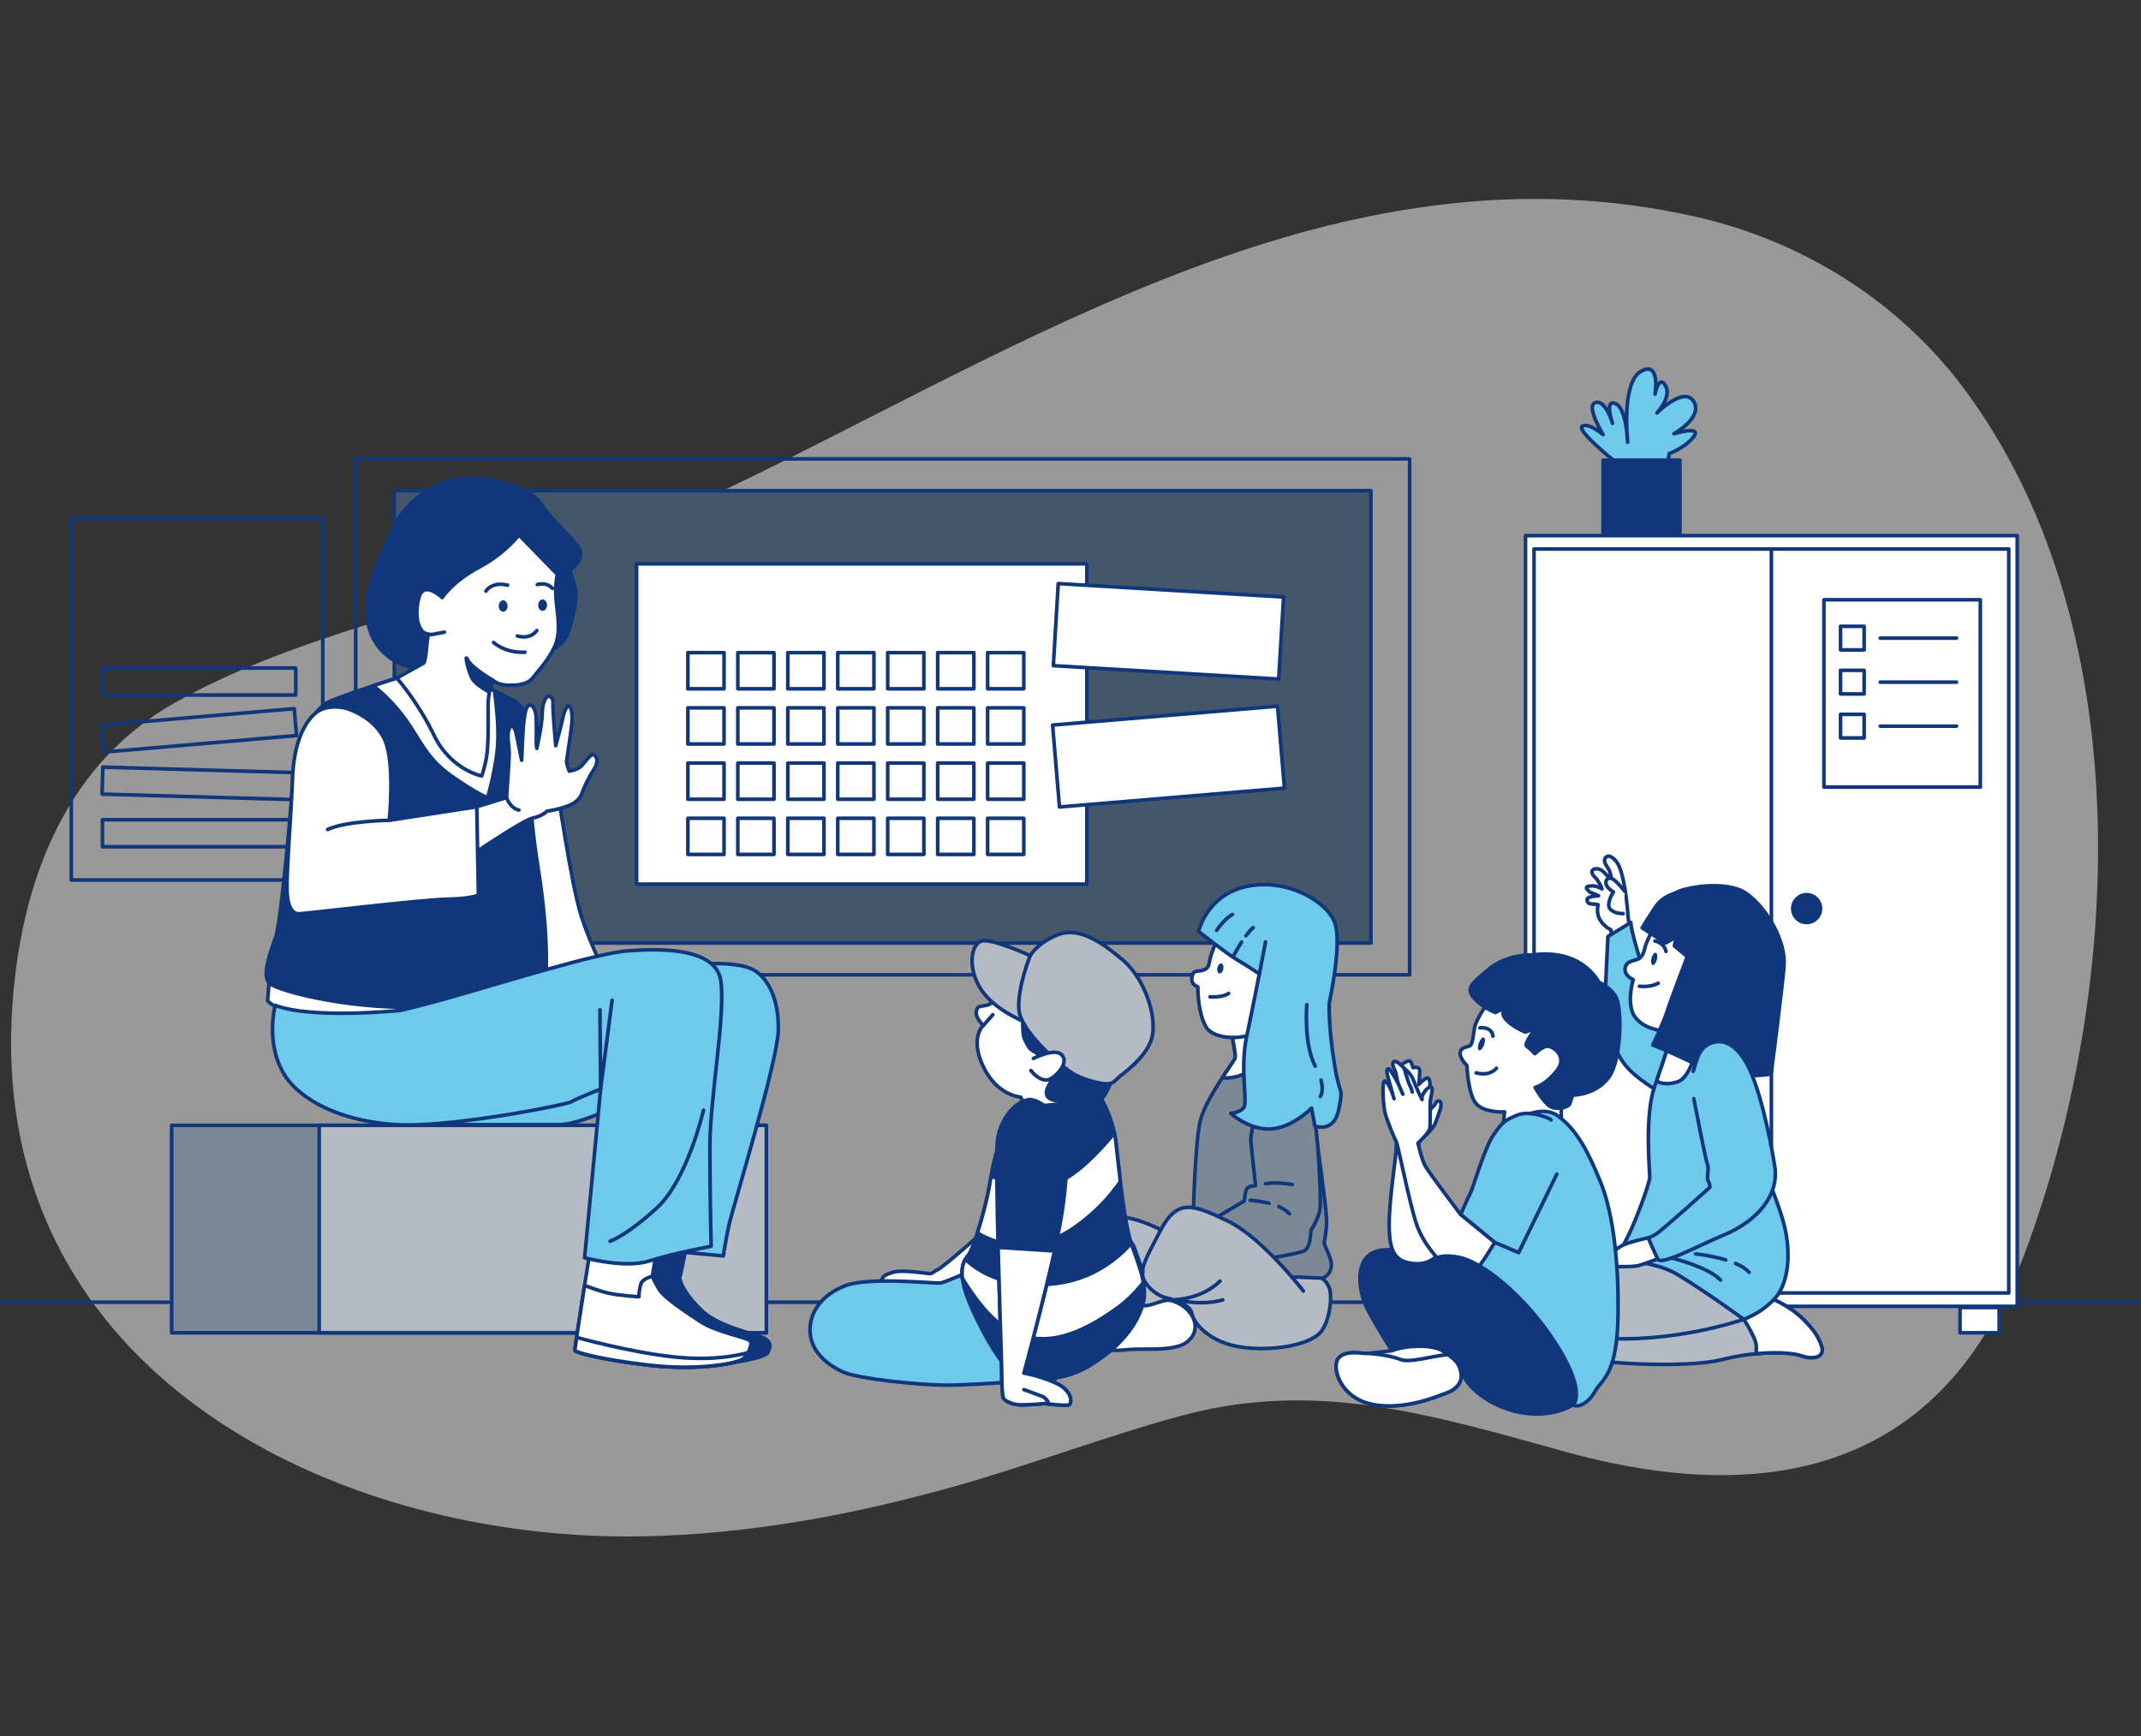 <svg width="592" height="480" viewBox="0 0 592 480" fill="none" xmlns="http://www.w3.org/2000/svg">
<rect x="0" y="0" width="592" height="480" fill="#333333" stroke="none"/>
<g clip-path="url(#clip0_745_23627)">
<path opacity="0.5" d="M209.744 130.906C291.02 90.881 374.62 38.554 469.037 59.968C498.313 66.605 524.955 83.203 542.962 107.336C591.119 171.863 587.2 270.702 561.037 343.344C557.622 352.825 553.359 362.014 547.871 370.48C521.313 411.471 476.564 413.401 433.4 401.552C396.873 391.525 364.509 381.204 326.783 391.408C305.88 397.055 285.633 404.817 264.814 410.724C236.469 418.771 207.243 424.234 177.715 424.787C99.611 426.256 10.388 386.407 3.474 299.181C3.029 293.526 2.945 287.845 3.197 282.181C4.758 247.358 16.262 212.493 48.165 194.41C80.236 176.235 118.281 169.044 152.584 156.155C172.093 148.821 191.015 140.111 209.727 130.898L209.744 130.906Z" fill="white"/>
<path d="M0 360.059H592" stroke="#10377C" stroke-linecap="round" stroke-linejoin="round"/>
<path d="M89.248 143.325H19.711V243.322H89.248V143.325Z" stroke="#10377C" stroke-linecap="round" stroke-linejoin="round"/>
<path d="M81.771 184.702H28.328V192.17H81.771V184.702Z" stroke="#10377C" stroke-linecap="round" stroke-linejoin="round"/>
<path d="M81.771 226.648H28.328V234.117H81.771V226.648Z" stroke="#10377C" stroke-linecap="round" stroke-linejoin="round"/>
<path d="M81.863 213.626L28.441 212.105L28.229 219.571L81.65 221.091L81.863 213.626Z" stroke="#10377C" stroke-linecap="round" stroke-linejoin="round"/>
<path d="M81.36 195.937L28.112 200.502L28.75 207.943L81.998 203.378L81.36 195.937Z" stroke="#10377C" stroke-linecap="round" stroke-linejoin="round"/>
<path d="M389.775 126.879H98.353V269.536H389.775V126.879Z" stroke="#10377C" stroke-linecap="round" stroke-linejoin="round"/>
<path d="M379.077 135.673H109.035V260.75H379.077V135.673Z" fill="#43566A" stroke="#10377C" stroke-linecap="round" stroke-linejoin="round"/>
<path d="M300.519 155.895H176.012V244.454H300.519V155.895Z" fill="white" stroke="#10377C" stroke-linecap="round" stroke-linejoin="round"/>
<path d="M200.202 180.447H190.2V190.449H200.202V180.447Z" stroke="#10377C" stroke-linecap="round" stroke-linejoin="round"/>
<path d="M214.014 180.447H204.012V190.449H214.014V180.447Z" stroke="#10377C" stroke-linecap="round" stroke-linejoin="round"/>
<path d="M227.834 180.447H217.832V190.449H227.834V180.447Z" stroke="#10377C" stroke-linecap="round" stroke-linejoin="round"/>
<path d="M241.646 180.447H231.644V190.449H241.646V180.447Z" stroke="#10377C" stroke-linecap="round" stroke-linejoin="round"/>
<path d="M255.457 180.447H245.455V190.449H255.457V180.447Z" stroke="#10377C" stroke-linecap="round" stroke-linejoin="round"/>
<path d="M269.279 180.447H259.276V190.449H269.279V180.447Z" stroke="#10377C" stroke-linecap="round" stroke-linejoin="round"/>
<path d="M283.09 180.447H273.088V190.449H283.09V180.447Z" stroke="#10377C" stroke-linecap="round" stroke-linejoin="round"/>
<path d="M200.202 195.711H190.2V205.713H200.202V195.711Z" stroke="#10377C" stroke-linecap="round" stroke-linejoin="round"/>
<path d="M214.014 195.711H204.012V205.713H214.014V195.711Z" stroke="#10377C" stroke-linecap="round" stroke-linejoin="round"/>
<path d="M227.834 195.711H217.832V205.713H227.834V195.711Z" stroke="#10377C" stroke-linecap="round" stroke-linejoin="round"/>
<path d="M241.646 195.711H231.644V205.713H241.646V195.711Z" stroke="#10377C" stroke-linecap="round" stroke-linejoin="round"/>
<path d="M255.457 195.711H245.455V205.713H255.457V195.711Z" stroke="#10377C" stroke-linecap="round" stroke-linejoin="round"/>
<path d="M269.279 195.711H259.276V205.713H269.279V195.711Z" stroke="#10377C" stroke-linecap="round" stroke-linejoin="round"/>
<path d="M283.09 195.711H273.088V205.713H283.09V195.711Z" stroke="#10377C" stroke-linecap="round" stroke-linejoin="round"/>
<path d="M200.202 210.982H190.2V220.985H200.202V210.982Z" stroke="#10377C" stroke-linecap="round" stroke-linejoin="round"/>
<path d="M214.014 210.982H204.012V220.985H214.014V210.982Z" stroke="#10377C" stroke-linecap="round" stroke-linejoin="round"/>
<path d="M227.834 210.982H217.832V220.985H227.834V210.982Z" stroke="#10377C" stroke-linecap="round" stroke-linejoin="round"/>
<path d="M241.646 210.982H231.644V220.985H241.646V210.982Z" stroke="#10377C" stroke-linecap="round" stroke-linejoin="round"/>
<path d="M255.457 210.982H245.455V220.985H255.457V210.982Z" stroke="#10377C" stroke-linecap="round" stroke-linejoin="round"/>
<path d="M269.279 210.982H259.276V220.985H269.279V210.982Z" stroke="#10377C" stroke-linecap="round" stroke-linejoin="round"/>
<path d="M283.09 210.982H273.088V220.985H283.09V210.982Z" stroke="#10377C" stroke-linecap="round" stroke-linejoin="round"/>
<path d="M200.202 226.246H190.2V236.248H200.202V226.246Z" stroke="#10377C" stroke-linecap="round" stroke-linejoin="round"/>
<path d="M214.014 226.246H204.012V236.248H214.014V226.246Z" stroke="#10377C" stroke-linecap="round" stroke-linejoin="round"/>
<path d="M227.834 226.246H217.832V236.248H227.834V226.246Z" stroke="#10377C" stroke-linecap="round" stroke-linejoin="round"/>
<path d="M241.646 226.246H231.644V236.248H241.646V226.246Z" stroke="#10377C" stroke-linecap="round" stroke-linejoin="round"/>
<path d="M255.457 226.246H245.455V236.248H255.457V226.246Z" stroke="#10377C" stroke-linecap="round" stroke-linejoin="round"/>
<path d="M269.279 226.246H259.276V236.248H269.279V226.246Z" stroke="#10377C" stroke-linecap="round" stroke-linejoin="round"/>
<path d="M283.09 226.246H273.088V236.248H283.09V226.246Z" stroke="#10377C" stroke-linecap="round" stroke-linejoin="round"/>
<path d="M354.92 165.072L292.609 161.359L291.257 184.051L353.568 187.763L354.92 165.072Z" fill="white" stroke="#10377C" stroke-linecap="round" stroke-linejoin="round"/>
<path d="M353.256 195.262L291.053 200.475L292.951 223.127L355.154 217.914L353.256 195.262Z" fill="white" stroke="#10377C" stroke-linecap="round" stroke-linejoin="round"/>
<path d="M446.398 127.491C446.398 127.491 435.691 118.874 437.52 117.833C439.349 116.793 443.268 120.183 443.268 120.183C443.268 120.183 438.309 112.085 441.178 111.305C444.048 110.524 445.877 117.053 445.877 117.053C445.877 117.053 443.528 110.264 446.658 111.565C449.788 112.866 450.056 122.272 450.056 122.272C450.056 122.272 448.227 105.817 453.715 102.687C459.202 99.557 457.633 108.955 457.633 108.955C457.633 108.955 458.674 103.467 460.503 106.606C462.332 109.736 458.154 114.175 458.154 114.175C458.154 114.175 465.722 106.606 468.34 111.045C470.95 115.484 462.853 119.922 462.853 119.922C462.853 119.922 470.69 117.573 468.34 120.703C465.991 123.833 461.552 125.402 461.552 125.402L461.032 128.8L447.975 129.581L446.406 127.491H446.398Z" fill="#6FC9EB" stroke="#10377C" stroke-linecap="round" stroke-linejoin="round"/>
<path d="M464.514 127.23H443.251V147.923H464.514V127.23Z" fill="#10377C" stroke="#10377C" stroke-linecap="round" stroke-linejoin="round"/>
<path d="M557.781 148.107H421.812V361.191H557.781V148.107Z" fill="white" stroke="#10377C" stroke-linecap="round" stroke-linejoin="round"/>
<path d="M555.431 151.799H424.169V357.498H555.431V151.799Z" fill="white" stroke="#10377C" stroke-linecap="round" stroke-linejoin="round"/>
<path d="M489.797 151.883V357.146" stroke="#10377C" stroke-linecap="round" stroke-linejoin="round"/>
<path d="M484.191 251.217C484.191 249.094 482.471 247.374 480.348 247.374C478.225 247.374 476.505 249.094 476.505 251.217C476.505 253.34 478.225 255.06 480.348 255.06C482.471 255.06 484.191 253.34 484.191 251.217Z" fill="#10377C" stroke="#10377C" stroke-linecap="round" stroke-linejoin="round"/>
<path d="M503.389 251.217C503.389 249.094 501.669 247.374 499.546 247.374C497.423 247.374 495.703 249.094 495.703 251.217C495.703 253.34 497.423 255.06 499.546 255.06C501.669 255.06 503.389 253.34 503.389 251.217Z" fill="#10377C" stroke="#10377C" stroke-linecap="round" stroke-linejoin="round"/>
<path d="M436.378 361.526H425.554V368.508H436.378V361.526Z" fill="white" stroke="#10377C" stroke-linecap="round" stroke-linejoin="round"/>
<path d="M552.788 361.526H541.964V368.508H552.788V361.526Z" fill="white" stroke="#10377C" stroke-linecap="round" stroke-linejoin="round"/>
<path d="M547.569 165.83H504.33V217.62H547.569V165.83Z" stroke="#10377C" stroke-linecap="round" stroke-linejoin="round"/>
<path d="M515.448 173.172H508.92V179.7H515.448V173.172Z" stroke="#10377C" stroke-linecap="round" stroke-linejoin="round"/>
<path d="M519.903 176.436H540.982" stroke="#10377C" stroke-linecap="round" stroke-linejoin="round"/>
<path d="M515.448 185.34H508.92V191.868H515.448V185.34Z" stroke="#10377C" stroke-linecap="round" stroke-linejoin="round"/>
<path d="M519.903 188.612H540.982" stroke="#10377C" stroke-linecap="round" stroke-linejoin="round"/>
<path d="M515.448 197.515H508.92V204.043H515.448V197.515Z" stroke="#10377C" stroke-linecap="round" stroke-linejoin="round"/>
<path d="M519.903 200.779H540.982" stroke="#10377C" stroke-linecap="round" stroke-linejoin="round"/>
<path d="M211.899 311.146H47.459V368.508H211.899V311.146Z" fill="#7B8997" stroke="#10377C" stroke-linecap="round" stroke-linejoin="round"/>
<path d="M211.9 311.146H88.257V368.508H211.9V311.146Z" fill="#B4BBC3" stroke="#10377C" stroke-linecap="round" stroke-linejoin="round"/>
<path d="M450.232 254.004L449.997 251.302C449.997 251.302 449.175 241.208 447.06 238.397C444.946 235.586 443.654 236.987 443.654 237.927C443.654 238.866 444.828 240.159 445.063 240.864C445.298 241.568 445.886 244.035 445.886 244.035C445.886 244.035 444.476 242.038 443.301 240.981C442.126 239.924 440.599 240.041 440.247 240.746C439.894 241.451 440.717 242.273 441.304 242.861C441.891 243.448 442.949 245.445 442.949 245.798C442.949 245.798 441.422 244.74 439.659 244.975C437.897 245.21 438.955 245.915 439.307 246.385C439.659 246.855 439.894 246.737 440.952 247.207L442.009 247.677C442.009 247.677 438.837 247.795 438.837 248.734C438.837 249.674 439.542 249.909 439.894 249.909C440.247 249.909 441.891 250.144 441.891 250.144C441.891 250.144 441.187 252.611 442.596 254.6C444.006 256.597 445.416 257.067 445.416 257.067L445.651 258.946L450.694 256.949L450.224 254.012L450.232 254.004Z" fill="white" stroke="#10377C" stroke-linecap="round" stroke-linejoin="round"/>
<path d="M449.292 246.494C449.292 246.494 446.708 243.087 445.415 242.852C444.123 242.617 443.771 243.91 444.241 244.849C444.711 245.789 446.12 246.611 446.12 246.611C446.12 246.611 444.006 249.901 445.181 251.302C446.355 252.712 448.822 252.594 448.822 252.594" fill="white"/>
<path d="M449.292 246.494C449.292 246.494 446.708 243.087 445.415 242.852C444.123 242.617 443.771 243.91 444.241 244.849C444.711 245.789 446.12 246.611 446.12 246.611C446.12 246.611 444.006 249.901 445.181 251.302C446.355 252.712 448.822 252.594 448.822 252.594" stroke="#10377C" stroke-linecap="round" stroke-linejoin="round"/>
<path d="M450.937 255.061L444.602 258.929C444.602 258.929 444.249 265.617 443.897 273.832C443.545 282.047 445.777 289.557 448.94 293.895C452.112 298.233 458.682 301.758 458.682 301.758L464.782 285.68C464.782 285.68 460.679 281.921 458.8 279.58C456.92 277.23 450.82 257.637 450.937 255.053V255.061Z" fill="#6FC9EB" stroke="#10377C" stroke-linecap="round" stroke-linejoin="round"/>
<path d="M448.126 347.019C448.126 347.019 434.146 355.569 430.203 360.671C426.259 365.773 429.875 373.006 435.136 374.978C440.398 376.95 466.058 378.435 475.926 375.968C485.793 373.501 495.007 373.669 498.456 374.978C500 375.565 503.65 375.876 503.868 373.434C503.91 373.006 503.792 372.578 503.658 372.175C502.693 369.163 500.814 366.981 498.615 364.783C494.42 360.587 488.579 358.531 488.579 358.531C488.579 358.531 474.432 343.897 448.126 347.019Z" fill="#B4BBC3" stroke="#10377C" stroke-linecap="round" stroke-linejoin="round"/>
<path d="M498.614 364.783C494.419 360.587 488.579 358.532 488.579 358.532C488.579 358.532 487.647 357.567 485.826 356.19L485.785 356.224L482.168 364.775C482.168 364.775 485.625 370.036 485.625 372.175V374.298C491.423 373.745 496.181 374.114 498.455 374.978C499.999 375.565 503.649 375.876 503.867 373.434C503.909 373.006 503.792 372.578 503.658 372.175C502.693 369.163 500.813 366.981 498.614 364.783Z" fill="white" stroke="#10377C" stroke-linecap="round" stroke-linejoin="round"/>
<path d="M482.168 364.782C482.168 364.782 462.432 371.688 441.547 369.884" stroke="#10377C" stroke-linecap="round" stroke-linejoin="round"/>
<path d="M461.77 282.391V287.66C461.77 287.66 460.293 292.586 457.49 300.482C454.696 308.378 456.173 323.834 456.173 325.479C456.173 327.123 452.061 338.309 449.762 342.58C447.463 346.851 446.641 348.831 446.641 348.831C446.641 348.831 456.509 348.009 463.909 352.448C471.31 356.887 482.168 364.783 482.168 364.783C482.168 364.783 487.102 363.138 490.887 358.859C494.671 354.579 495.326 346.029 493.186 338.133C491.046 330.237 484.795 316.098 484.795 316.098C484.795 316.098 484.963 299.978 479.039 291.428C473.115 282.877 465.059 280.083 465.059 280.083L461.77 282.382V282.391Z" fill="#6FC9EB" stroke="#10377C" stroke-linecap="round" stroke-linejoin="round"/>
<path d="M473.249 285.076C468.911 281.426 465.059 280.083 465.059 280.083L461.77 282.382V287.652C461.77 287.652 460.478 291.94 458.036 298.929C459.228 299.559 461.082 299.987 463.742 299.156C468.189 297.763 468.408 288.491 473.249 285.067V285.076Z" fill="white" stroke="#10377C" stroke-linecap="round" stroke-linejoin="round"/>
<path d="M460.947 347.514C460.947 347.514 471.965 349.981 475.749 353.924" stroke="#10377C" stroke-linecap="round" stroke-linejoin="round"/>
<path d="M479.878 349.327C481.43 349.99 482.781 350.804 483.646 351.786" stroke="#10377C" stroke-linecap="round" stroke-linejoin="round"/>
<path d="M468.844 346.691C468.844 346.691 473.081 347.119 477.168 348.353" stroke="#10377C" stroke-linecap="round" stroke-linejoin="round"/>
<path d="M457.641 255.725C457.641 255.725 455.308 260.156 454.939 261.666C454.57 263.176 454.36 264.024 453.437 264.871C452.514 265.719 449.736 265.392 449.376 267.624C449.006 269.856 451.616 270.854 451.616 270.854C451.616 270.854 449.334 277.97 452.38 281.57C455.426 285.17 461.61 285.438 462.869 284.674C464.127 283.911 472.157 257.672 472.157 257.672C472.157 257.672 460.955 253.854 457.641 255.725Z" fill="white" stroke="#10377C" stroke-linecap="round" stroke-linejoin="round"/>
<path d="M458.145 265.308C457.918 266.239 457.39 266.911 456.978 266.81C456.559 266.709 456.408 265.87 456.634 264.939C456.861 264.007 457.39 263.336 457.801 263.437C458.22 263.537 458.371 264.377 458.145 265.308Z" fill="#10377C"/>
<path d="M453.303 272.692C453.303 272.692 456.416 273.095 458.514 271.828" stroke="#10377C" stroke-linecap="round" stroke-linejoin="round"/>
<path d="M457.616 260.182C457.616 260.182 460.184 260.635 460.654 263.068" stroke="#10377C" stroke-linecap="round" stroke-linejoin="round"/>
<path d="M463.163 246.956C463.163 246.956 459.941 247.854 458.271 250.069C456.601 252.285 454.059 256.539 454.059 256.539L460.528 260.751L463.566 259.056L462.962 261.532L466.553 264.477C466.553 264.477 461.887 276.652 460.973 279.614C460.058 282.576 456.995 288.954 456.995 288.954C456.995 288.954 459.429 289.734 469.171 294.374C478.913 299.015 489.729 296.967 489.729 296.967C489.729 296.967 492.758 273.892 493.295 267.078C493.841 260.273 488.58 251.11 482.991 247.116C477.403 243.121 465.395 245.437 463.155 246.948L463.163 246.956Z" fill="#10377C" stroke="#10377C" stroke-linecap="round" stroke-linejoin="round"/>
<path d="M468.349 303.771C468.349 303.771 471.638 320.872 472.133 322.03C472.628 323.18 471.806 325.647 472.301 326.469C472.796 327.291 472.796 328.281 472.796 328.281C472.796 328.281 459.471 340.289 457.826 341.271C456.181 342.261 455.703 342.261 455.703 342.261C455.703 342.261 457.163 346.314 458.321 348.126C459.471 349.939 468.189 345.064 477.067 341.279C485.945 337.495 492.037 330.421 490.719 322.366C489.402 314.31 486.44 299.668 482.496 293.257C478.552 286.846 474.44 287.501 471.973 288.978C469.506 290.454 468.852 294.239 468.189 296.211" fill="#6FC9EB"/>
<path d="M468.349 303.771C468.349 303.771 471.638 320.872 472.133 322.03C472.628 323.18 471.806 325.647 472.301 326.469C472.796 327.291 472.796 328.281 472.796 328.281C472.796 328.281 459.471 340.289 457.826 341.271C456.181 342.261 455.703 342.261 455.703 342.261C455.703 342.261 457.163 346.314 458.321 348.126C459.471 349.939 468.189 345.064 477.067 341.279C485.945 337.495 492.037 330.421 490.719 322.366C489.402 314.31 486.44 299.668 482.496 293.257C478.552 286.846 474.44 287.501 471.973 288.978C469.506 290.454 468.852 294.239 468.189 296.211" stroke="#10377C" stroke-linecap="round" stroke-linejoin="round"/>
<path d="M455.703 342.253C455.703 342.253 449.838 343.511 448.176 344.577C446.515 345.643 443.486 347.614 441.975 349.746C440.465 351.877 441.371 351.416 442.882 351.416C444.392 351.416 446.515 350.199 446.515 350.199C446.515 350.199 451.659 350.35 453.178 349.897C454.688 349.444 458.33 348.11 458.33 348.11L455.712 342.244L455.703 342.253Z" fill="white" stroke="#10377C" stroke-linecap="round" stroke-linejoin="round"/>
<path d="M398.568 350.601C398.568 350.601 389.564 344.417 381.694 345.726C373.823 347.035 375.878 357.348 377.758 361.291C379.629 365.227 384.882 373.475 384.882 373.475C384.882 373.475 398.006 376.479 399.885 376.848C401.757 377.226 408.134 368.038 406.632 360.914C405.13 353.79 398.568 350.601 398.568 350.601Z" fill="#10377C" stroke="#10377C" stroke-linecap="round" stroke-linejoin="round"/>
<path d="M387.668 294.339C387.668 294.339 389.749 292.501 390.244 293.852L390.73 295.203C390.73 295.203 392.568 294.717 392.568 296.059C392.568 297.402 392.325 299.86 392.325 299.86C392.325 299.86 394.657 297.158 395.144 298.392C395.631 299.617 395.27 300.599 395.27 300.599L394.901 307.219C394.901 307.219 396.621 305.868 396.982 305.012C397.351 304.157 398.45 304.157 398.45 305.382C398.45 306.607 397.594 308.444 396.982 310.29C396.369 312.128 393.55 314.587 392.937 314.83C392.325 315.073 392.568 314.092 392.325 315.073C392.081 316.055 392.694 325.008 392.694 325.008C392.694 325.008 398.459 337.394 398.584 341.077C398.71 344.753 398.215 346.104 397.116 347.329C396.017 348.554 393.558 350.031 389.514 349.166C385.469 348.302 384.118 345.491 384.118 338.493C384.118 331.495 386.082 319.361 386.082 317.524C386.082 315.686 386.694 311.39 386.568 310.66C386.443 309.921 385.587 299.743 387.676 294.347L387.668 294.339Z" fill="white" stroke="#10377C" stroke-linecap="round" stroke-linejoin="round"/>
<path d="M411.398 277.263C411.398 277.263 408.042 281.861 407.681 284.37C407.32 286.879 407.161 288.062 406.725 288.876C406.288 289.69 404.409 289.136 403.821 290.731C403.234 292.325 405.6 294.582 405.6 294.582C405.6 294.582 405.902 302.512 408.134 305.138C410.366 307.765 416.022 307.437 416.022 307.437C416.022 307.437 415.695 310.232 415.669 311.054C415.644 311.876 431.663 311.364 431.663 311.364L431.713 305.549L432.737 301.622C432.737 301.622 436.446 300.204 436.714 292.669C436.983 285.134 418.816 273.327 415.132 272.396C411.449 271.465 411.398 277.271 411.398 277.271V277.263Z" fill="white" stroke="#10377C" stroke-linecap="round" stroke-linejoin="round"/>
<path d="M423.465 264.056C423.465 264.056 416.794 263.695 411.592 268.033C406.389 272.371 405.5 273.294 407.48 275.828C409.469 278.362 413.463 279.965 413.463 279.965L417.356 278.06C417.356 278.06 414.436 279.21 416.098 281.484C417.759 283.758 421.753 285.36 421.753 285.36L424.631 284.337C424.631 284.337 421.241 288.65 422.131 289.254C423.02 289.858 424.422 291.343 424.422 291.343C424.422 291.343 425.999 289.699 427.535 289.296C429.07 288.885 433.761 291.998 430.463 296.068C427.166 300.137 424.472 300.674 424.472 300.674C424.472 300.674 426.897 305.038 428.768 306.003C430.639 306.968 433.711 306.154 434.071 305.172C434.432 304.19 434.801 302.806 434.801 302.806C434.801 302.806 441.028 302.864 444.762 297.989C448.496 293.114 448.571 278.144 446.675 275.367C444.778 272.589 442.085 271.599 442.085 271.599C442.085 271.599 437.545 262.016 423.465 264.072V264.056Z" fill="#10377C" stroke="#10377C" stroke-linecap="round" stroke-linejoin="round"/>
<path d="M408.177 296.639C408.177 296.639 411.651 297.772 413.782 295.363" stroke="#10377C" stroke-linecap="round" stroke-linejoin="round"/>
<path d="M410.366 288.91C410.005 289.892 409.384 290.563 408.982 290.412C408.579 290.261 408.537 289.347 408.898 288.365C409.259 287.383 409.879 286.712 410.282 286.863C410.685 287.014 410.727 287.929 410.366 288.91Z" fill="#10377C"/>
<path d="M409.217 284.194C409.217 284.194 412.447 283.715 412.817 286.484" stroke="#10377C" stroke-linecap="round" stroke-linejoin="round"/>
<path d="M431.091 308.805C431.091 308.805 428.876 306.481 424.211 307.588C419.545 308.696 415.501 311.515 413.176 315.191C410.852 318.866 409.375 351.247 408.763 354.679C408.15 358.111 433.902 387.547 435.01 388.403C436.118 389.259 439.055 388.277 441.018 384.728C442.982 381.17 447.152 380.431 447.395 363.507C447.639 346.582 445.558 333.953 442.369 326.342C439.18 318.74 436.26 312.715 431.1 308.797L431.091 308.805Z" fill="#6FC9EB" stroke="#10377C" stroke-linecap="round" stroke-linejoin="round"/>
<path d="M428.876 309.669C428.876 309.3 423.111 306.849 419.554 308.318C415.996 309.786 415.383 310.281 412.933 313.839C410.483 317.397 407.168 328.801 406.682 329.656C406.195 330.512 403.862 335.79 403.862 335.79L413.302 343.519L419.923 346.338L430.47 324.63" fill="#6FC9EB"/>
<path d="M428.876 309.669C428.876 309.3 423.111 306.849 419.554 308.318C415.996 309.786 415.383 310.281 412.933 313.839C410.483 317.397 407.168 328.801 406.682 329.656C406.195 330.512 403.862 335.79 403.862 335.79L413.302 343.519L419.923 346.338L430.47 324.63" stroke="#10377C" stroke-linecap="round" stroke-linejoin="round"/>
<path d="M403.854 335.79C403.854 335.79 395.027 324.135 394.045 322.297C393.063 320.46 392.082 316.046 392.082 316.046C392.082 316.046 395.27 313.227 395.396 311.75C395.522 310.281 395.396 305.129 395.522 304.147C395.648 303.166 396.63 299.977 395.279 300.59C393.928 301.202 393.198 303.166 393.198 303.166V304.022C393.198 304.022 391.603 300.833 390.865 298.752C390.127 296.671 388.289 295.437 388.289 295.437C388.289 295.437 386.082 292.861 385.344 293.6C384.605 294.338 385.83 295.933 385.956 296.663C386.082 297.401 386.569 299.482 386.569 299.482C386.569 299.482 384.731 296.168 384.236 295.681C383.749 295.194 383.128 295.555 383.749 297.644C384.362 299.725 384.974 302.184 384.974 302.184C384.974 302.184 383.137 297.77 382.642 299.121C382.155 300.472 382.516 305.868 383.011 307.831C383.498 309.795 385.587 314.821 386.074 315.677C386.56 316.533 389.631 332.232 391.595 338.24C393.559 344.248 398.459 349.157 400.422 350.752C402.386 352.346 405.944 352.715 407.656 351.49C409.376 350.265 413.294 343.518 413.294 343.518L403.854 335.79Z" fill="white" stroke="#10377C" stroke-linecap="round" stroke-linejoin="round"/>
<path d="M388.281 295.438C388.281 295.438 389.506 299.734 389.876 300.22C390.245 300.707 390.488 301.941 390.488 301.941" stroke="#10377C" stroke-linecap="round" stroke-linejoin="round"/>
<path d="M386.56 299.49L387.911 302.553" stroke="#10377C" stroke-linecap="round" stroke-linejoin="round"/>
<path d="M384.966 302.184L385.461 303.778" stroke="#10377C" stroke-linecap="round" stroke-linejoin="round"/>
<path d="M435.01 388.404C435.01 388.404 438.879 385.097 430.253 371.596C421.627 358.095 409.627 348.722 403.25 347.598C396.873 346.473 394.624 348.344 392.56 354.159C390.496 359.974 393.122 368.97 394.624 371.219C396.126 373.467 403.057 373.652 403.997 378.527C404.937 383.402 412.245 389.024 420.309 390.526C429.464 392.23 435.002 388.395 435.002 388.395L435.01 388.404Z" fill="#10377C" stroke="#10377C" stroke-linecap="round" stroke-linejoin="round"/>
<path d="M384.874 373.476C384.874 373.476 379.621 374.038 378.312 374.223C377.003 374.407 372.497 373.098 370.248 375.347C367.999 377.596 370.248 386.407 379.436 388.286C388.625 390.157 398.375 385.66 400.062 385.098C401.748 384.535 404.375 382.849 403.997 379.845C403.619 376.841 402.31 375.909 399.122 373.66C395.933 371.412 387.869 372.158 384.874 373.476Z" fill="white" stroke="#10377C" stroke-linecap="round" stroke-linejoin="round"/>
<path d="M370.256 375.347C368.007 377.595 370.256 386.406 379.444 388.286C388.632 390.157 398.383 385.659 400.069 385.097C401.756 384.535 404.382 382.848 404.005 379.844C403.678 377.251 402.654 376.194 400.321 374.507C395.597 375.028 389.807 376.857 387.315 375.909C383.38 374.407 378.311 374.222 378.311 374.222C377.002 374.407 372.496 373.098 370.247 375.347H370.256Z" fill="white" stroke="#10377C" stroke-linecap="round" stroke-linejoin="round"/>
<path d="M323.015 341.12C323.015 341.12 310.948 333.904 304.168 337.244C297.388 340.583 297.783 347.439 301.55 351.4C305.318 355.36 307.458 357.483 307.458 357.483C307.458 357.483 312.157 362.845 317.082 362.929C322.008 363.021 326.237 358.574 325.205 353.9C324.173 349.226 323.015 341.12 323.015 341.12Z" fill="#B4BBC3" stroke="#10377C" stroke-linecap="round" stroke-linejoin="round"/>
<path d="M340.527 285.663C340.527 285.663 341.777 291.545 341.525 292.544C341.282 293.551 333.252 303.712 331.808 310.224C330.374 316.735 329.912 337.277 329.912 337.277L330.802 346.222C330.802 346.222 340.359 350.854 350 352.372C359.633 353.883 363.888 353.707 365.499 353.404C367.118 353.111 368.276 351.214 368.125 349.419C367.982 347.623 366.439 344.804 366.212 343.998C365.985 343.201 366.942 340.826 366.783 336.899C366.632 332.972 363.569 311.332 363.569 311.332C363.569 311.332 364.911 301.791 362.654 296.228C360.397 290.673 352.602 288.323 352.602 288.323L351.335 281.979L340.518 285.646L340.527 285.663Z" fill="#7B8997" stroke="#10377C" stroke-linecap="round" stroke-linejoin="round"/>
<path d="M354.297 289.371C353.299 288.7 352.611 288.331 352.611 288.331L351.344 281.987L340.528 285.654C340.528 285.654 341.778 291.536 341.526 292.535C341.425 292.963 339.915 295.044 338.103 297.788L338.405 298.023C338.405 298.023 343.389 298.736 349.791 293.399C351.327 292.124 352.77 290.941 354.289 289.363L354.297 289.371Z" fill="white" stroke="#10377C" stroke-linecap="round" stroke-linejoin="round"/>
<path d="M346.828 309.334C346.828 309.334 345.729 314.016 345.863 315.644C345.998 317.272 347.181 327.836 347.181 327.836C347.181 327.836 345.049 327.844 344.638 328.86C344.227 329.875 344.076 332.023 344.076 332.023C344.076 332.023 336.264 336.756 335.626 336.974C334.989 337.192 331.02 338.828 331.02 338.828L342.524 349.208C342.524 349.208 359.063 346.875 360.774 345.759C362.486 344.643 362.453 340.213 362.453 340.213C362.453 340.213 364.794 336.739 365.045 333.769C365.297 330.798 364.341 311.029 363.074 307.521C361.806 304.014 361.555 300.917 359.247 300.783" fill="#7B8997"/>
<path d="M346.828 309.334C346.828 309.334 345.729 314.016 345.863 315.644C345.998 317.272 347.181 327.836 347.181 327.836C347.181 327.836 345.049 327.844 344.638 328.86C344.227 329.875 344.076 332.023 344.076 332.023C344.076 332.023 336.264 336.756 335.626 336.974C334.989 337.192 331.02 338.828 331.02 338.828L342.524 349.208C342.524 349.208 359.063 346.875 360.774 345.759C362.486 344.643 362.453 340.213 362.453 340.213C362.453 340.213 364.794 336.739 365.045 333.769C365.297 330.798 364.341 311.029 363.074 307.521C361.806 304.014 361.555 300.917 359.247 300.783" stroke="#10377C" stroke-linecap="round" stroke-linejoin="round"/>
<path d="M353.6 333.601C354.749 334.104 355.781 334.759 356.511 335.606" stroke="#10377C" stroke-linecap="round" stroke-linejoin="round"/>
<path d="M345.712 331.889C345.712 331.889 348.212 331.998 350.914 332.694" stroke="#10377C" stroke-linecap="round" stroke-linejoin="round"/>
<path d="M357.334 327.5C357.334 327.5 352.677 326.728 349.933 327.282" stroke="#10377C" stroke-linecap="round" stroke-linejoin="round"/>
<path d="M336.289 260.272C336.289 260.272 334.871 263.729 334.527 265.365C334.183 267.002 334.208 267.69 332.723 268.227C331.238 268.764 330.038 268 329.619 269.964C329.199 271.927 330.441 272.531 331.221 272.867C331.221 272.867 331.045 279.328 333.353 283.742C335.66 288.164 347.173 287.87 350.772 282.995C354.372 278.12 353.642 264.635 351.704 262.512C349.766 260.389 340.023 257.981 336.289 260.264V260.272Z" fill="white" stroke="#10377C" stroke-linecap="round" stroke-linejoin="round"/>
<path d="M334.569 275.628C334.569 275.628 338.11 275.863 339.73 274.672" stroke="#10377C" stroke-linecap="round" stroke-linejoin="round"/>
<path d="M338.253 267.95C338.094 268.713 337.59 269.259 337.137 269.167C336.684 269.074 336.449 268.369 336.617 267.606C336.776 266.842 337.28 266.297 337.733 266.389C338.186 266.481 338.421 267.186 338.253 267.95Z" fill="#10377C"/>
<path d="M331.406 257.527C331.406 257.527 339.008 263.586 342.197 265.457C345.385 267.328 348.213 269.3 348.213 269.3C348.213 269.3 346.434 278.488 344.664 286.829C342.893 295.17 344.899 304.467 344.018 306.045C343.137 307.622 340.309 307.857 340.309 307.857C340.309 307.857 345.377 312.481 351.393 312.153C357.41 311.826 362.663 306.372 362.663 306.372L363.569 311.331C363.569 311.331 368.906 313.471 370.198 306.657C371.49 299.844 370.567 303.964 369.032 294.549C367.169 283.137 367.563 277.171 367.563 277.171C367.563 277.171 371.129 261.178 369.132 255.287C367.135 249.396 356.227 242.809 344.991 245.033C333.755 247.265 331.397 257.527 331.397 257.527H331.406Z" fill="#6FC9EB" stroke="#10377C" stroke-linecap="round" stroke-linejoin="round"/>
<path d="M365.272 298.644C366.12 301.857 365.079 303.166 365.079 303.166" stroke="#10377C" stroke-linecap="round" stroke-linejoin="round"/>
<path d="M361.345 277.775C361.345 277.775 360.413 288.726 363.677 294.776" stroke="#10377C" stroke-linecap="round" stroke-linejoin="round"/>
<path d="M348.222 269.3L349.933 260.431" stroke="#10377C" stroke-linecap="round" stroke-linejoin="round"/>
<path d="M344.496 258.744C345.134 257.888 345.822 257.083 346.51 256.462" stroke="#10377C" stroke-linecap="round" stroke-linejoin="round"/>
<path d="M341.063 264.366C341.063 264.366 341.987 262.512 343.304 260.473" stroke="#10377C" stroke-linecap="round" stroke-linejoin="round"/>
<path d="M336.432 257.225C336.432 257.225 338.471 254.07 340.778 252.854" stroke="#10377C" stroke-linecap="round" stroke-linejoin="round"/>
<path d="M357.267 353.153C353.214 348.437 345.872 340.634 339.285 337.504C329.56 332.88 325.507 331.412 320.816 340.315C316.126 349.226 315.765 350.208 315.958 352.65C316.159 355.091 319.768 358.297 322.604 358.884C325.44 359.472 329.216 360.948 329.568 363.214C329.921 365.48 334.167 371.37 343.774 372.553C353.382 373.736 363.368 371.454 365.684 367.653C368 363.86 368.335 357.928 367.53 356.023C366.724 354.118 365.516 353.396 365.516 353.396L358.929 353.111L357.276 353.136L357.267 353.153Z" fill="#B4BBC3" stroke="#10377C" stroke-linecap="round" stroke-linejoin="round"/>
<path d="M360.381 356.946C360.381 356.946 359.198 355.402 357.268 353.161" stroke="#10377C" stroke-linecap="round" stroke-linejoin="round"/>
<path d="M337.363 354.219C332.194 359.228 325.146 359.312 325.146 359.312C325.146 359.312 331.858 361.225 338.11 359.404" stroke="#10377C" stroke-linecap="round" stroke-linejoin="round"/>
<path d="M329.333 363.372C328.066 361.501 325.918 360.058 323.678 359.563C321.916 359.177 319.449 360.637 317.015 360.998C314.582 361.358 311.788 358.43 307.441 357.465C303.103 356.508 298.236 359.194 296.776 363.414C296.138 365.252 297.162 367.35 298.353 368.734C301.341 372.225 306.216 373.802 310.697 373.265C315.589 372.678 320.598 373.517 325.423 372.334C329.661 371.294 332.027 367.35 329.325 363.356L329.333 363.372Z" fill="white" stroke="#10377C" stroke-linecap="round" stroke-linejoin="round"/>
<path d="M308.288 340.096C308.288 340.096 312.517 341.799 313.675 345.03C314.833 348.26 316 351.617 316 351.617" stroke="#10377C" stroke-linecap="round" stroke-linejoin="round"/>
<path d="M270.663 341.591C270.663 341.591 260.837 350.359 259.259 351.064C257.682 351.769 258.034 352.289 256.625 352.113C255.223 351.937 249.257 351.064 246.975 351.761C244.693 352.457 244.34 352.81 243.996 353.514C243.652 354.219 242.771 355.444 242.771 355.444L242.595 356.846C242.595 356.846 259.788 357.551 262.943 357.374C266.098 357.198 268.733 352.986 270.311 346.852C271.888 340.71 270.663 341.591 270.663 341.591Z" fill="white" stroke="#10377C" stroke-linecap="round" stroke-linejoin="round"/>
<path d="M267.86 351.592C267.86 351.592 261.374 354.571 259.964 354.747C258.563 354.923 240.32 352.993 233.826 355.452C227.339 357.91 223.656 362.819 224 368.433C224.352 374.046 229.261 377.73 233.473 379.484C237.686 381.238 254.174 382.991 261.894 382.991C269.614 382.991 291.892 381.238 291.892 381.238C291.892 381.238 278.735 369.138 274.002 360.537C269.27 351.944 267.86 351.592 267.86 351.592Z" fill="#6FC9EB" stroke="#10377C" stroke-linecap="round" stroke-linejoin="round"/>
<path d="M303.463 301.95C303.463 301.95 307.675 308.093 308.548 315.804C309.421 323.516 310.83 338.259 312.936 344.225C315.043 350.191 317.325 355.804 316.091 360.361C314.858 364.917 311.183 371.588 301.357 377.554C291.531 383.52 282.233 380.709 279.255 378.779C276.276 376.849 269.957 365.622 267.322 358.255C264.688 350.887 266.618 348.429 267.851 346.851C269.076 345.274 272.584 334.399 273.817 326.503C275.042 318.607 277.853 308.613 283.643 306.154C289.433 303.696 299.083 300.893 303.463 301.942V301.95Z" fill="#10377C" stroke="#10377C" stroke-linecap="round" stroke-linejoin="round"/>
<path d="M297.069 339.408C303.01 335.313 307.088 330.623 309.782 326.721C309.287 322.651 308.884 318.724 308.548 315.804C308.448 314.948 308.305 314.109 308.137 313.295C304.034 318.237 297.741 324.95 292.412 326.905C286.564 329.053 278.626 326.88 274.027 325.219C273.952 325.655 273.876 326.083 273.818 326.511C273.104 331.109 271.619 336.698 270.26 340.893C277.065 344.971 286.799 346.49 297.078 339.416L297.069 339.408Z" fill="white" stroke="#10377C" stroke-linecap="round" stroke-linejoin="round"/>
<path d="M316.15 354.604C315.571 351.382 314.229 347.875 312.937 344.224C312.886 344.09 312.844 343.931 312.794 343.788C308.087 349.007 300.568 354.52 289.5 355.124C277.669 355.762 270.763 351.835 266.937 348.168C266.299 349.284 265.795 350.87 266.106 353.438C269.311 358.733 274.052 365.211 279.322 367.921C288.921 372.863 298.521 369.087 308.699 361.812C311.72 359.656 314.179 357.113 316.142 354.604H316.15Z" fill="white" stroke="#10377C" stroke-linecap="round" stroke-linejoin="round"/>
<path d="M275.051 275.117C275.051 275.117 275.051 277.399 272.945 277.919C270.838 278.448 270.31 277.919 269.966 279.673C269.613 281.427 271.896 283.533 271.896 283.533C271.896 283.533 268.036 286.864 271.896 294.936C275.756 303.009 282.242 303.353 282.242 303.353L283.643 306.155L303.815 304.225L305.922 296.329C305.922 296.329 301.189 294.752 291.363 287.737C281.537 280.722 278.03 273.883 278.03 273.883C278.03 273.883 276.1 273.531 275.051 275.108V275.117Z" fill="white" stroke="#10377C" stroke-linecap="round" stroke-linejoin="round"/>
<path d="M282.77 282.308C282.77 282.308 282.77 284.414 282.946 285.992C283.123 287.569 284.7 289.851 284.7 289.851C284.7 289.851 285.581 290.733 287.503 291.605C289.424 292.478 292.067 292.83 292.411 294.064C292.764 295.289 291.53 297.395 290.129 299.854C288.728 302.312 288.552 304.586 295.038 304.586C301.524 304.586 303.983 305.467 305.737 302.304C307.49 299.149 307.666 297.219 307.666 297.219C307.666 297.219 305.032 298.1 295.39 288.97C285.741 279.849 283.114 276.342 283.114 276.342L282.762 282.308H282.77Z" fill="#10377C" stroke="#10377C" stroke-linecap="round" stroke-linejoin="round"/>
<path d="M284.868 264.233C284.868 264.233 274.17 259.324 271.359 260.197C268.556 261.078 267.499 267.388 271.006 273.178C274.514 278.968 282.762 282.299 282.762 282.299L284.868 264.233Z" fill="#B4BBC3" stroke="#10377C" stroke-linecap="round" stroke-linejoin="round"/>
<path d="M284.868 264.233C284.868 264.233 281.361 272.825 281.713 278.968C282.066 285.11 292.941 294.231 295.919 296.337C298.898 298.443 304.168 299.668 305.922 299.668C307.675 299.668 308.204 298.964 309.077 298.091C309.958 297.21 316.62 292.83 318.374 287.392C320.128 281.955 316.973 270.904 310.302 265.29C303.639 259.677 297.673 256.169 292.06 258.628C286.446 261.086 284.868 264.241 284.868 264.241V264.233Z" fill="#B4BBC3" stroke="#10377C" stroke-linecap="round" stroke-linejoin="round"/>
<path d="M285.75 292.654C285.75 292.654 291.187 289.851 293.293 291.429C295.4 293.006 293.646 296.161 290.835 298.091C288.032 300.021 285.045 295.985 285.045 295.985" fill="white"/>
<path d="M285.75 292.654C285.75 292.654 291.187 289.851 293.293 291.429C295.4 293.006 293.646 296.161 290.835 298.091C288.032 300.021 285.045 295.985 285.045 295.985" stroke="#10377C" stroke-linecap="round" stroke-linejoin="round"/>
<path d="M271.887 283.533L274.522 280.554" stroke="#10377C" stroke-linecap="round" stroke-linejoin="round"/>
<path d="M294.343 310.72C294.343 310.72 288.025 303.528 284.341 304.057C280.657 304.586 276.973 309.142 275.925 314.403C274.876 319.665 276.973 375.625 276.973 379.308C276.973 382.992 277.15 386.147 277.502 386.676C277.855 387.204 279.608 388.43 282.411 388.43C285.213 388.43 288.897 388.077 288.897 388.077C288.897 388.077 294.687 388.782 295.56 388.43C296.441 388.077 296.609 384.57 292.052 382.463C287.487 380.357 283.107 379.661 283.107 379.661C283.107 379.661 290.475 352.65 293.11 338.435C295.744 324.229 294.863 314.227 294.863 314.227" fill="#10377C"/>
<path d="M294.343 310.72C294.343 310.72 288.025 303.528 284.341 304.057C280.657 304.586 276.973 309.142 275.925 314.403C274.876 319.665 276.973 375.625 276.973 379.308C276.973 382.992 277.15 386.147 277.502 386.676C277.855 387.204 279.608 388.43 282.411 388.43C285.213 388.43 288.897 388.077 288.897 388.077C288.897 388.077 294.687 388.782 295.56 388.43C296.441 388.077 296.609 384.57 292.052 382.463C287.487 380.357 283.107 379.661 283.107 379.661C283.107 379.661 290.475 352.65 293.11 338.435C295.744 324.229 294.863 314.227 294.863 314.227" stroke="#10377C" stroke-linecap="round" stroke-linejoin="round"/>
<path d="M288.905 388.077C288.905 388.077 294.695 388.782 295.568 388.43C296.449 388.077 296.617 384.57 292.06 382.464C287.495 380.357 283.115 379.661 283.115 379.661C283.115 379.661 288.36 360.429 291.582 345.887L275.991 344.88C276.394 360.823 276.981 377.362 276.981 379.309C276.981 382.992 277.158 386.147 277.51 386.676C277.862 387.205 279.616 388.43 282.419 388.43C285.221 388.43 288.905 388.077 288.905 388.077Z" fill="white" stroke="#10377C" stroke-linecap="round" stroke-linejoin="round"/>
<path d="M283.115 384.217L288.376 386.147C288.376 386.147 291.179 388.077 288.905 388.077" stroke="#10377C" stroke-linecap="round" stroke-linejoin="round"/>
<path d="M142.423 193.83C142.423 193.83 151.712 202.699 152.945 210.545C154.187 218.391 157.896 244.596 160.791 253.466C163.677 262.335 168.217 270.802 168.217 270.802L149.027 273.487C149.027 273.487 148.615 262.343 146.14 245.217C143.665 228.091 140.979 197.346 140.979 197.346L142.423 193.838V193.83Z" fill="white" stroke="#10377C" stroke-linecap="round" stroke-linejoin="round"/>
<path d="M74.698 267.883L73.993 276.719C73.993 276.719 77.173 280.604 89.189 280.965C101.205 281.317 119.59 279.018 122.594 278.313C125.598 277.608 126.479 277.608 126.479 277.608C126.479 277.608 117.291 276.014 104.562 273.547C91.833 271.071 82.116 268.244 80.345 268.067C78.575 267.891 74.69 267.891 74.69 267.891L74.698 267.883Z" fill="white" stroke="#10377C" stroke-linecap="round" stroke-linejoin="round"/>
<path d="M109.714 187.496C109.714 187.496 93.569 192.581 90.288 194.368C86.999 196.164 81.621 204.832 81.176 213.047C80.731 221.262 77.735 254.893 76.242 259.08C74.748 263.268 72.206 269.989 74.597 271.936C76.989 273.882 94.769 278.808 114.95 278.514C135.122 278.212 149.924 272.389 150.52 272.087C151.116 271.785 151.862 259.231 148.875 240.553C145.888 221.874 146.484 212.602 146.182 203.783C145.879 194.964 143.79 194.67 138.109 191.675C132.429 188.688 125.405 187.043 125.405 187.043C125.405 187.043 114.497 185.851 109.714 187.488V187.496Z" fill="#10377C" stroke="#10377C" stroke-linecap="round" stroke-linejoin="round"/>
<path d="M124.81 214.548C132.286 219.776 134.821 220.523 134.821 220.523C134.821 220.523 137.363 212.006 137.657 204.982C137.858 200.342 137.204 194.46 136.742 191.003C131.363 188.444 125.406 187.051 125.406 187.051C125.406 187.051 114.497 185.859 109.714 187.495C109.714 187.495 106.786 188.418 103.178 189.61C104.906 190.919 107.885 193.462 111.065 197.506C115.999 203.783 117.342 209.312 124.818 214.54L124.81 214.548Z" fill="white" stroke="#10377C" stroke-linecap="round" stroke-linejoin="round"/>
<path d="M131.832 223.065L140.055 220.523C140.055 220.523 140.802 210.512 140.802 208.263C140.802 206.015 140.055 203.178 140.802 201.542C141.549 199.906 142.296 201.24 142.598 202.289C142.9 203.338 144.242 210.21 144.242 210.21C144.242 210.21 144.545 201.987 144.838 199.595C145.14 197.204 145.434 194.963 146.483 194.963C147.532 194.963 147.825 196.155 148.128 197.355C148.43 198.555 148.279 204.974 148.279 205.427C148.279 205.88 148.43 206.921 148.43 206.921C148.43 206.921 149.923 200.342 149.923 197.355C149.923 194.368 150.972 192.127 152.013 192.572C153.062 193.017 152.91 194.066 152.91 195.71C152.91 197.355 153.657 206.174 153.657 206.174C153.657 206.174 155.302 200.2 155.604 198.555C155.906 196.91 156.796 194.821 157.4 195.266C157.995 195.71 158.298 197.212 158.146 199.604C157.995 201.995 156.653 210.218 156.653 210.663C156.653 211.108 157.4 213.206 157.4 213.206C157.4 213.206 159.791 212.904 160.84 211.712C161.889 210.521 163.534 208.129 164.28 208.725C165.027 209.321 165.623 210.521 164.28 212.61C162.938 214.699 161.587 217.393 160.84 219.482C160.093 221.572 158.004 222.621 155.461 223.367C152.919 224.114 151.274 224.265 151.274 224.265C151.274 224.265 150.083 225.608 147.238 226.212C144.402 226.808 129.155 237.271 129.155 237.271L131.849 223.074L131.832 223.065Z" fill="white" stroke="#10377C" stroke-linecap="round" stroke-linejoin="round"/>
<path d="M140.047 220.531C140.047 220.531 141.096 223.518 143.487 223.972L140.047 220.531Z" fill="white"/>
<path d="M140.047 220.531C140.047 220.531 141.096 223.518 143.487 223.972" stroke="#10377C" stroke-linecap="round" stroke-linejoin="round"/>
<path d="M95.809 195.87C95.809 195.87 90.28 194.225 86.839 197.515C83.399 200.804 81.159 206.779 80.865 215.598C80.563 224.417 79.22 240.553 79.371 246.082C79.522 251.612 81.318 252.661 82.66 252.661C84.003 252.661 116.284 248.776 123.609 248.625C130.934 248.474 132.277 247.433 132.277 247.433L131.832 223.074L107.624 226.808C107.624 226.808 109.269 211.268 106.432 204.689C103.596 198.111 95.818 195.87 95.818 195.87H95.809Z" fill="white" stroke="#10377C" stroke-linecap="round" stroke-linejoin="round"/>
<path d="M107.616 226.808C107.616 226.808 95.81 226.959 90.582 229.35" stroke="#10377C" stroke-linecap="round" stroke-linejoin="round"/>
<path d="M189.934 343.705C189.934 343.705 188.339 352.188 187.987 353.069C187.634 353.95 189.581 358.372 194.523 362.786C199.474 367.208 209.896 368.97 211.666 370.212C213.437 371.446 212.9 372.512 212.371 373.921C211.843 375.331 202.654 377.101 195.933 377.454C189.22 377.806 174.72 374.274 171.716 374.097C168.712 373.921 167.118 373.04 167.118 370.389C167.118 367.737 172.245 352.541 172.774 351.123C173.302 349.705 174.183 339.459 174.183 339.459L189.917 343.705H189.934Z" fill="#10377C" stroke="#10377C" stroke-linecap="round" stroke-linejoin="round"/>
<path d="M195.764 266.473C195.764 266.473 204.6 265.944 208.494 268.243C212.379 270.543 215.383 276.198 215.206 284.858C215.03 293.517 202.662 333.811 201.596 338.586C200.539 343.36 200.002 347.245 200.002 347.245L186.568 346.012L174.199 344.779L187.633 265.776L195.764 266.481V266.473Z" fill="#6FC9EB" stroke="#10377C" stroke-linecap="round" stroke-linejoin="round"/>
<path d="M163.24 345.299C163.24 345.299 158.818 372.872 158.994 373.401C159.171 373.929 165.883 375.876 179.494 377.462C193.104 379.056 204.063 376.933 205.473 375.691C206.882 374.458 208.124 371.63 207.419 370.741C206.715 369.86 198.055 368.265 193.985 365.614C189.916 362.962 183.731 358.901 182.322 356.602C180.912 354.302 180.375 352.893 180.375 352.893L181.432 346.532L163.232 345.299H163.24Z" fill="white" stroke="#10377C" stroke-linecap="round" stroke-linejoin="round"/>
<path d="M193.994 365.622C189.932 362.971 183.74 358.909 182.33 356.61C180.92 354.311 180.383 352.901 180.383 352.901C180.383 352.901 177.732 353.43 177.203 355.024C176.674 356.619 176.674 358.557 176.674 358.557C176.674 358.557 171.019 358.205 168.015 357.5C166.278 357.089 163.593 356.149 161.637 355.427C160.396 363.357 158.894 373.09 159.003 373.401C159.179 373.929 165.892 375.876 179.502 377.462C193.112 379.056 204.071 376.933 205.481 375.692C206.899 374.458 208.133 371.63 207.428 370.741C206.723 369.86 198.063 368.265 193.994 365.614V365.622Z" fill="white" stroke="#10377C" stroke-linecap="round" stroke-linejoin="round"/>
<path d="M190.461 375.516C179.267 374.937 164.381 371.127 159.439 369.793C159.137 371.891 158.961 373.284 158.994 373.393C159.171 373.921 165.883 375.868 179.494 377.454C193.104 379.048 204.063 376.925 205.473 375.684C205.942 375.272 206.387 374.685 206.748 374.047C203.098 374.979 197.585 375.877 190.453 375.507L190.461 375.516Z" fill="white" stroke="#10377C" stroke-linecap="round" stroke-linejoin="round"/>
<path d="M176.876 302.681C176.876 302.681 162.645 310.442 155.144 310.963H114.992L178.429 295.699L176.876 302.689V302.681Z" fill="#6FC9EB" stroke="#10377C" stroke-linecap="round" stroke-linejoin="round"/>
<path d="M76.108 277.96C76.108 277.96 73.28 288.39 78.583 297.05C83.886 305.709 98.73 311.541 114.992 311.012C131.254 310.484 156.88 305.357 157.938 304.652C158.995 303.947 166.069 301.119 166.069 301.119L161.646 347.782C161.646 347.782 172.958 350.786 179.494 348.663C186.031 346.54 196.637 344.602 196.637 344.602C196.637 344.602 196.285 330.992 196.285 317.205C196.285 303.419 200.707 280.444 199.289 271.079C197.871 261.715 181.441 262.243 173.134 262.948C164.827 263.653 139.779 271.407 127.36 274.964C114.942 278.531 110.57 279.386 110.57 279.386C110.57 279.386 86.353 281.862 76.108 277.977V277.96Z" fill="#6FC9EB" stroke="#10377C" stroke-linecap="round" stroke-linejoin="round"/>
<path d="M169.249 276.542L166.069 301.111L165.893 279.194" stroke="#10377C" stroke-linecap="round" stroke-linejoin="round"/>
<path d="M194.523 306.943C194.523 306.943 190.101 326.209 181.617 333.988C173.134 341.766 168.712 343.176 168.712 343.176" stroke="#10377C" stroke-linecap="round" stroke-linejoin="round"/>
<path d="M110.461 142.964C110.461 142.964 104.033 154.175 101.944 164.185C99.855 174.196 104.486 181.076 111.359 183.762C118.231 186.455 120.774 186.598 120.774 186.598C120.774 186.598 116.293 174.792 122.418 169.707C128.544 164.622 140.652 155.954 140.652 155.954L144.092 153.864C144.092 153.864 150.218 160.292 151.267 167.315C152.316 174.338 150.822 180.321 150.822 180.321C150.822 180.321 155.907 179.13 157.25 174.489C158.592 169.858 159.792 165.226 159.045 162.532C158.298 159.839 157.552 157.749 157.552 157.749C157.552 157.749 160.841 155.509 160.539 152.815C160.237 150.122 153.365 145.045 149.63 139.364C145.896 133.684 131.397 130.545 123.173 133.239C114.95 135.932 110.469 142.956 110.469 142.956L110.461 142.964Z" fill="#10377C" stroke="#10377C" stroke-linecap="round" stroke-linejoin="round"/>
<path d="M118.517 175.37C118.147 175.303 117.745 175.169 117.333 174.943C115.689 174.045 114.497 170.16 115.84 165.226C117.182 160.292 122.267 165.226 122.267 165.226C122.267 165.226 125.104 160.745 132.429 156.86C139.754 152.975 143.488 147.89 143.488 147.89L154.103 158.798C154.103 158.798 153.356 161.936 153.801 166.275C154.246 170.613 155.144 175.245 153.205 179.13C151.259 183.015 148.867 185.406 147.374 187.353C145.88 189.3 142.893 189.593 140.199 189.442C137.506 189.291 136.314 188.1 136.314 188.1C136.314 188.1 134.971 191.238 134.971 194.678C134.971 198.119 135.123 205.889 134.527 209.321C133.931 212.761 133.184 214.548 133.184 214.548C133.184 214.548 124.667 212.904 120.035 203.338C115.403 193.772 109.723 187.496 109.723 187.496L117.199 183.308C117.199 183.308 117.644 182.411 117.795 180.615C117.946 178.819 118.24 176.428 118.24 176.428L118.525 175.362L118.517 175.37Z" fill="white" stroke="#10377C" stroke-linecap="round" stroke-linejoin="round"/>
<path d="M122.863 174.791L120.472 175.236C120.472 175.236 119.633 175.571 118.517 175.362" stroke="#10377C" stroke-linecap="round" stroke-linejoin="round"/>
<path d="M136.314 188.099C136.314 188.099 130.34 184.659 129.291 182.419C128.242 180.178 129.593 186.304 130.784 187.948C131.976 189.593 135.123 191.238 135.123 191.238L136.314 188.099Z" fill="#10377C" stroke="#10377C" stroke-linecap="round" stroke-linejoin="round"/>
<path d="M143.044 175.84C143.044 175.84 146.484 177.032 148.423 174.347" stroke="#10377C" stroke-linecap="round" stroke-linejoin="round"/>
<path d="M136.465 177.637C136.465 177.637 139.603 180.624 145.133 180.33" stroke="#10377C" stroke-linecap="round" stroke-linejoin="round"/>
<path d="M134.376 163.438C134.376 163.438 135.87 160.744 140.35 161.793" stroke="#10377C" stroke-linecap="round" stroke-linejoin="round"/>
<path d="M148.573 161.642C148.573 161.642 150.965 160.744 152.76 162.691" stroke="#10377C" stroke-linecap="round" stroke-linejoin="round"/>
<path d="M140.351 167.558C140.351 168.431 139.805 169.136 139.125 169.136C138.446 169.136 137.9 168.431 137.9 167.558C137.9 166.685 138.446 165.98 139.125 165.98C139.805 165.98 140.351 166.685 140.351 167.558Z" fill="#10377C"/>
<path d="M151.259 167.324C151.259 168.196 150.713 168.901 150.034 168.901C149.354 168.901 148.809 168.196 148.809 167.324C148.809 166.451 149.354 165.746 150.034 165.746C150.713 165.746 151.259 166.451 151.259 167.324Z" fill="#10377C"/>
</g>
<defs>
<clipPath id="clip0_745_23627">
<rect width="592" height="480" fill="white"/>
</clipPath>
</defs>
</svg>
